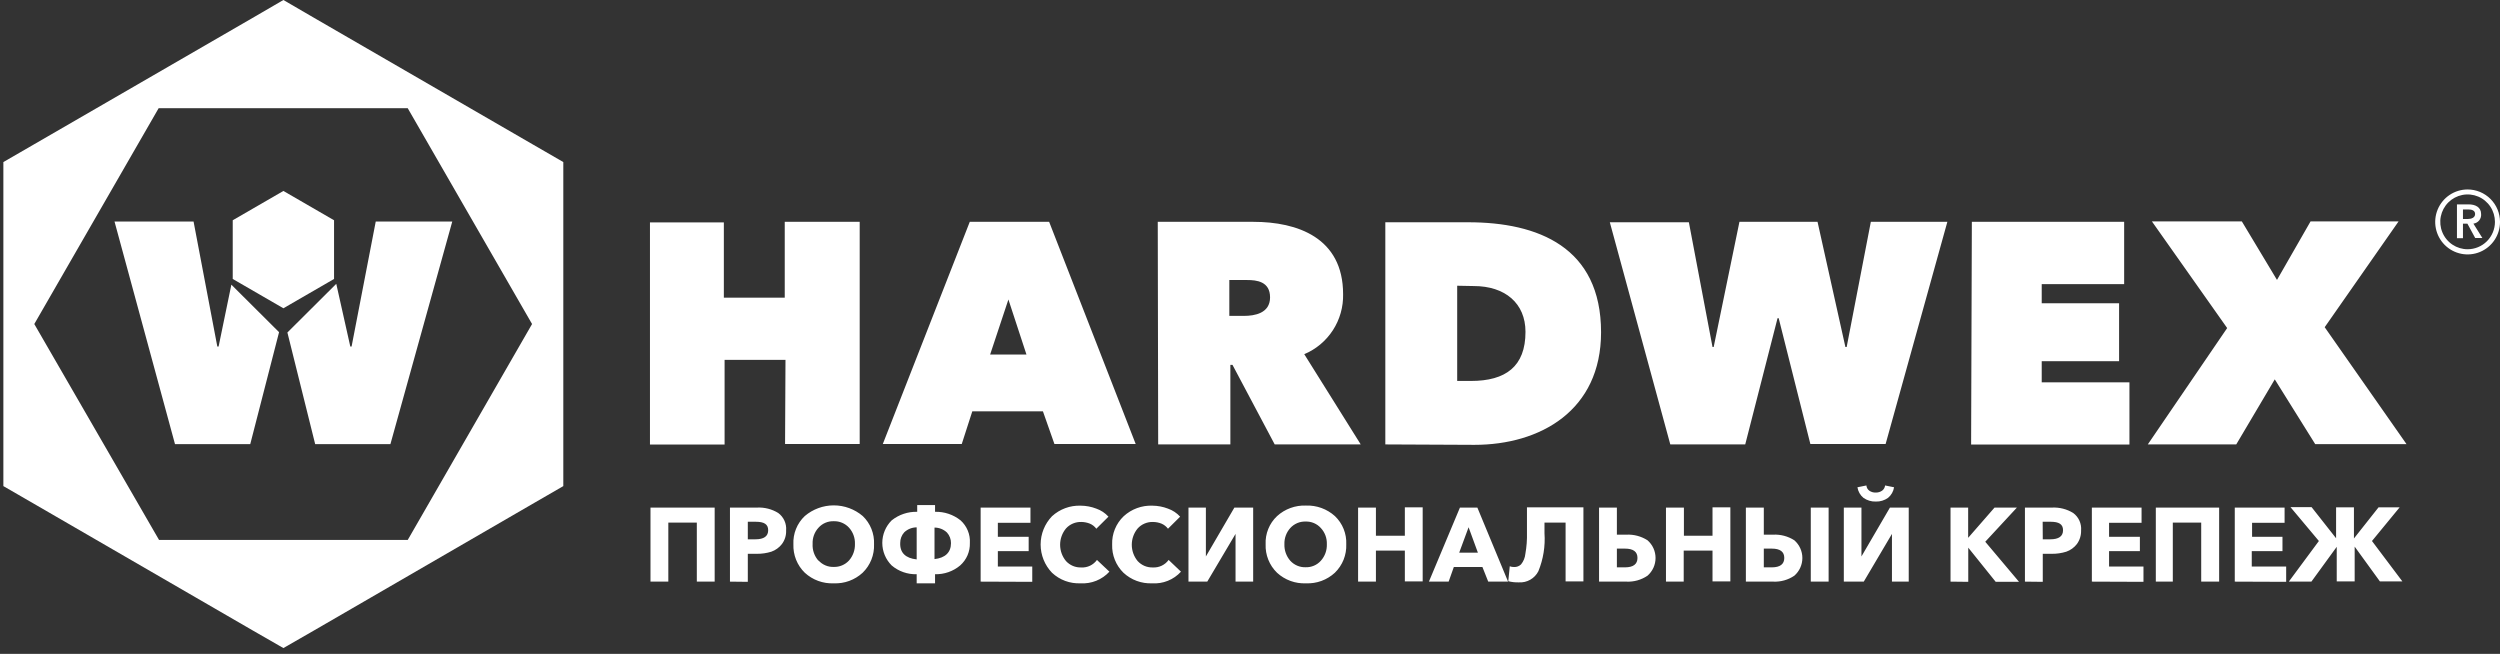 <?xml version="1.0" encoding="UTF-8"?> <svg xmlns="http://www.w3.org/2000/svg" width="195" height="51" viewBox="0 0 195 51" fill="none"><rect x="0" y="0" width="195" height="51" fill="#333333" stroke="none"/> <g clip-path="url(#clip0_311_570)"> <path d="M193.527 16.701C193.527 16.14 193.05 15.942 192.556 15.942H191.642V18.582H192.111V17.444H192.457L193.066 18.566H193.626L192.926 17.444C193.102 17.421 193.263 17.331 193.375 17.193C193.487 17.055 193.541 16.879 193.527 16.701ZM192.111 17.081V16.338H192.539C192.778 16.338 193.058 16.404 193.058 16.693C193.058 16.982 192.762 17.081 192.498 17.081H192.111ZM192.473 14.778C191.974 14.778 191.485 14.927 191.069 15.205C190.654 15.484 190.33 15.879 190.138 16.342C189.947 16.805 189.897 17.314 189.995 17.806C190.092 18.297 190.333 18.749 190.686 19.103C191.04 19.457 191.49 19.698 191.98 19.796C192.471 19.894 192.979 19.844 193.441 19.652C193.903 19.46 194.297 19.136 194.575 18.719C194.853 18.302 195.001 17.813 195.001 17.312C195.001 16.979 194.936 16.65 194.809 16.342C194.682 16.035 194.495 15.756 194.261 15.521C194.026 15.285 193.747 15.099 193.441 14.971C193.134 14.844 192.805 14.778 192.473 14.778ZM192.473 19.441C192.051 19.441 191.639 19.315 191.288 19.08C190.937 18.845 190.664 18.51 190.503 18.119C190.342 17.728 190.3 17.298 190.383 16.884C190.466 16.469 190.67 16.088 190.969 15.789C191.268 15.491 191.648 15.288 192.063 15.206C192.477 15.125 192.906 15.168 193.295 15.331C193.685 15.494 194.017 15.77 194.25 16.122C194.484 16.475 194.607 16.889 194.606 17.312C194.604 17.877 194.378 18.419 193.978 18.818C193.579 19.217 193.038 19.441 192.473 19.441ZM61.268 28.072H56.518V34.673H50.697V17.345H56.46V23.22H61.21V17.303H67.056V34.632H61.235L61.268 28.072ZM75.642 17.303H81.833L88.584 34.632H82.245L81.348 32.082H75.84L75.017 34.632H68.859L75.642 17.303ZM78.656 23.36L77.231 27.651H80.063L78.656 23.36ZM90.305 17.303H97.764C101.189 17.303 104.762 18.533 104.762 22.948C104.784 23.942 104.507 24.921 103.967 25.755C103.426 26.59 102.648 27.242 101.732 27.626L106.137 34.665H99.427L96.134 28.46H95.969V34.665H90.338L90.305 17.303ZM95.887 24.639H97.031C97.854 24.639 99.065 24.441 99.065 23.195C99.065 21.949 98.011 21.842 97.278 21.842H95.887V24.639ZM108.055 34.665V17.337H114.517C119.968 17.337 124.883 19.276 124.883 25.918C124.883 32.024 120.14 34.698 115.003 34.698L108.055 34.665ZM113.661 22.287V29.714H114.732C117.448 29.714 118.988 28.583 118.988 25.885C118.988 23.657 117.399 22.312 114.954 22.312L113.661 22.287ZM136.128 34.665H130.283L125.566 17.337H131.732L133.576 27.065H133.667L135.676 17.303H141.768L143.941 27.065H144.04L145.925 17.303H151.894L147.078 34.632H141.208L138.738 24.821H138.648L136.128 34.665ZM153.804 17.303H165.684V22.164H159.254V23.657H165.289V28.171H159.254V29.821H166.096V34.673H153.747L153.804 17.303ZM177.432 29.59L174.427 34.665H167.528L173.719 25.588L167.849 17.27H174.864L177.605 21.834L180.223 17.27H187.089L181.326 25.522L187.707 34.64H180.585L177.432 29.59ZM22.105 0L19.692 1.403L2.675 11.247L0.263 12.641V37.916L2.675 39.31L19.692 49.163L22.105 50.549L24.517 49.163L41.526 39.31L43.938 37.916V12.641L41.526 11.247L24.517 1.403L22.105 0ZM41.501 25.274L31.803 42.116H12.406L2.675 25.274L12.374 8.441H31.803L41.501 25.274Z" fill="white"></path> <path d="M18.046 22.205L17.05 27.032H16.951L15.098 17.279H8.932L13.649 34.64H19.52L21.767 25.91L18.046 22.205ZM29.308 17.279L27.423 27.032H27.324L26.229 22.139L22.417 25.935L24.583 34.64H30.453L35.277 17.279H29.308Z" fill="white"></path> <path d="M22.105 24.045L18.153 21.759V17.18L22.105 14.894L26.056 17.18V21.759L22.105 24.045ZM50.738 45.367V39.591H55.744V45.367H54.352V40.763H52.129V45.367H50.738ZM56.937 45.367V39.591H59.053C59.632 39.562 60.206 39.708 60.7 40.012C60.911 40.166 61.078 40.373 61.186 40.611C61.294 40.85 61.34 41.112 61.317 41.373C61.334 41.756 61.218 42.132 60.988 42.438C60.776 42.711 60.491 42.918 60.165 43.032C59.794 43.147 59.408 43.203 59.02 43.197H58.329V45.383L56.937 45.367ZM58.329 42.066H58.922C59.588 42.066 59.918 41.827 59.918 41.357C59.918 40.886 59.597 40.697 58.946 40.697H58.329V42.066ZM65.03 45.499C64.618 45.517 64.207 45.453 63.82 45.311C63.433 45.17 63.078 44.953 62.774 44.674C62.479 44.387 62.247 44.041 62.094 43.659C61.941 43.276 61.87 42.866 61.885 42.454C61.866 42.044 61.935 41.635 62.089 41.255C62.242 40.874 62.476 40.532 62.774 40.251C63.405 39.714 64.206 39.419 65.034 39.419C65.862 39.419 66.663 39.714 67.294 40.251C67.589 40.533 67.82 40.874 67.971 41.253C68.123 41.632 68.193 42.038 68.175 42.446C68.192 42.859 68.121 43.271 67.968 43.655C67.815 44.039 67.582 44.386 67.286 44.674C66.983 44.953 66.627 45.17 66.24 45.312C65.853 45.454 65.442 45.517 65.03 45.499ZM63.845 43.717C63.994 43.882 64.177 44.013 64.382 44.1C64.587 44.187 64.808 44.228 65.03 44.22C65.254 44.227 65.476 44.186 65.682 44.099C65.888 44.013 66.073 43.882 66.224 43.717C66.537 43.36 66.702 42.896 66.685 42.421C66.701 41.956 66.535 41.504 66.224 41.159C66.073 40.993 65.888 40.863 65.682 40.776C65.476 40.689 65.254 40.648 65.03 40.655C64.808 40.647 64.587 40.688 64.382 40.775C64.177 40.862 63.994 40.993 63.845 41.159C63.688 41.328 63.567 41.527 63.488 41.744C63.409 41.961 63.374 42.191 63.384 42.421C63.37 42.661 63.404 42.901 63.483 43.127C63.562 43.354 63.685 43.563 63.845 43.741V43.717ZM71.501 45.499V44.789C70.789 44.811 70.093 44.567 69.55 44.105C69.319 43.874 69.135 43.601 69.009 43.299C68.884 42.997 68.819 42.674 68.819 42.347C68.819 42.02 68.884 41.697 69.009 41.395C69.135 41.093 69.319 40.819 69.55 40.589C70.115 40.138 70.82 39.901 71.542 39.921V39.393H72.934V39.921C73.656 39.901 74.361 40.138 74.926 40.589C75.171 40.81 75.364 41.084 75.489 41.389C75.614 41.695 75.67 42.025 75.65 42.355C75.66 42.685 75.597 43.012 75.466 43.315C75.335 43.617 75.14 43.886 74.893 44.105C74.346 44.565 73.648 44.809 72.934 44.789V45.499H71.501ZM71.501 43.609V41.134C71.14 41.134 70.792 41.273 70.53 41.522C70.326 41.748 70.214 42.042 70.217 42.347C70.184 43.123 70.645 43.543 71.501 43.634V43.609ZM72.892 43.609C73.716 43.519 74.177 43.098 74.177 42.363C74.18 42.059 74.068 41.764 73.864 41.538C73.601 41.289 73.254 41.151 72.892 41.151V43.609ZM76.49 45.367V39.591H80.376V40.779H77.832V41.868H80.236V42.99H77.832V44.187H80.516V45.383L76.49 45.367ZM84.278 45.499C83.872 45.516 83.466 45.452 83.084 45.311C82.702 45.169 82.353 44.953 82.055 44.674C81.487 44.082 81.169 43.292 81.169 42.471C81.169 41.649 81.487 40.859 82.055 40.267C82.665 39.709 83.469 39.413 84.295 39.442C84.712 39.445 85.124 39.523 85.513 39.673C85.876 39.8 86.202 40.015 86.46 40.3L85.513 41.241C85.385 41.066 85.211 40.929 85.011 40.845C84.799 40.76 84.573 40.715 84.344 40.713C84.121 40.706 83.898 40.747 83.692 40.834C83.486 40.92 83.301 41.051 83.15 41.217C82.852 41.574 82.689 42.025 82.689 42.491C82.689 42.957 82.852 43.408 83.15 43.766C83.301 43.929 83.485 44.058 83.689 44.144C83.894 44.229 84.115 44.269 84.336 44.261C84.573 44.275 84.81 44.228 85.024 44.126C85.238 44.023 85.424 43.868 85.563 43.675L86.534 44.591C86.249 44.901 85.898 45.143 85.508 45.3C85.118 45.457 84.698 45.525 84.278 45.499ZM89.86 45.499C89.452 45.516 89.045 45.451 88.662 45.31C88.279 45.168 87.928 44.952 87.629 44.674C87.338 44.388 87.109 44.045 86.957 43.665C86.805 43.286 86.734 42.879 86.748 42.471C86.734 42.061 86.806 41.652 86.961 41.273C87.115 40.893 87.349 40.55 87.646 40.267C88.254 39.708 89.059 39.411 89.885 39.442C90.302 39.445 90.715 39.523 91.103 39.673C91.466 39.8 91.792 40.015 92.05 40.3L91.103 41.241C90.973 41.068 90.8 40.931 90.601 40.845C90.389 40.76 90.163 40.715 89.934 40.713C89.711 40.706 89.488 40.747 89.282 40.834C89.076 40.92 88.891 41.051 88.74 41.217C88.442 41.574 88.279 42.025 88.279 42.491C88.279 42.957 88.442 43.408 88.74 43.766C88.891 43.929 89.075 44.058 89.279 44.144C89.484 44.229 89.704 44.269 89.926 44.261C90.163 44.274 90.399 44.227 90.614 44.124C90.828 44.022 91.013 43.868 91.153 43.675L92.116 44.591C91.832 44.903 91.482 45.146 91.091 45.303C90.701 45.461 90.28 45.527 89.86 45.499ZM92.701 45.367V39.591H94.059V43.403L96.282 39.591H97.747V45.367H96.372V41.645L94.166 45.367H92.701ZM101.864 45.499C101.452 45.517 101.041 45.454 100.654 45.312C100.266 45.17 99.911 44.953 99.608 44.674C99.312 44.387 99.081 44.041 98.928 43.659C98.774 43.276 98.703 42.866 98.719 42.454C98.7 42.046 98.77 41.638 98.924 41.259C99.077 40.88 99.311 40.539 99.608 40.259C100.223 39.698 101.033 39.402 101.864 39.434C102.697 39.403 103.509 39.699 104.128 40.259C104.422 40.541 104.653 40.883 104.805 41.261C104.957 41.64 105.026 42.047 105.008 42.454C105.024 42.866 104.953 43.276 104.8 43.659C104.646 44.041 104.415 44.387 104.119 44.674C103.816 44.953 103.461 45.17 103.074 45.312C102.686 45.454 102.275 45.517 101.864 45.499ZM100.645 43.741C100.796 43.907 100.981 44.037 101.187 44.124C101.393 44.211 101.615 44.252 101.839 44.245C102.061 44.252 102.282 44.211 102.487 44.124C102.692 44.037 102.875 43.907 103.024 43.741C103.344 43.388 103.512 42.923 103.494 42.446C103.502 42.215 103.465 41.984 103.385 41.768C103.304 41.551 103.182 41.353 103.024 41.184C102.875 41.018 102.692 40.888 102.487 40.801C102.282 40.714 102.061 40.673 101.839 40.68C101.615 40.673 101.393 40.714 101.187 40.801C100.981 40.888 100.796 41.018 100.645 41.184C100.334 41.528 100.168 41.981 100.184 42.446C100.167 42.921 100.332 43.385 100.645 43.741ZM105.931 45.367V39.591H107.322V41.786H109.578V39.574H110.969V45.35H109.578V42.949H107.322V45.367H105.931ZM111.455 45.367L113.875 39.591H115.234L117.629 45.367H116.082L115.629 44.228H113.398L112.994 45.367H111.455ZM113.818 43.106H115.275L114.55 41.126L113.818 43.106ZM118.469 45.425C118.192 45.433 117.915 45.403 117.646 45.334L117.761 44.17C117.869 44.21 117.983 44.23 118.099 44.228C118.198 44.233 118.298 44.217 118.392 44.181C118.485 44.146 118.57 44.092 118.642 44.022C118.833 43.786 118.95 43.499 118.979 43.197C119.076 42.652 119.117 42.099 119.103 41.547V39.574H123.507V45.35H122.116V40.763H120.47V41.588C120.541 42.602 120.377 43.618 119.992 44.558C119.85 44.836 119.63 45.066 119.36 45.219C119.089 45.373 118.78 45.445 118.469 45.425ZM124.726 45.367V39.591H126.117V41.703H126.858C127.439 41.675 128.014 41.828 128.505 42.141C128.702 42.313 128.86 42.525 128.969 42.763C129.077 43.002 129.133 43.261 129.133 43.523C129.133 43.785 129.077 44.044 128.969 44.282C128.86 44.521 128.702 44.733 128.505 44.905C128.02 45.234 127.443 45.396 126.858 45.367H124.726ZM126.117 44.253H126.751C127.393 44.253 127.723 44.005 127.723 43.519C127.723 43.032 127.393 42.792 126.751 42.792H126.117V44.253ZM129.946 45.367V39.591H131.345V41.786H133.576V39.574H134.968V45.35H133.576V42.949H131.329V45.367H129.946ZM136.178 45.367V39.591H137.577V41.703H138.31C138.891 41.675 139.466 41.828 139.957 42.141C140.154 42.313 140.312 42.525 140.42 42.763C140.529 43.002 140.585 43.261 140.585 43.523C140.585 43.785 140.529 44.044 140.42 44.282C140.312 44.521 140.154 44.733 139.957 44.905C139.472 45.234 138.894 45.396 138.31 45.367H136.178ZM137.577 44.253H138.203C138.845 44.253 139.174 44.005 139.174 43.519C139.174 43.032 138.845 42.792 138.203 42.792H137.577V44.253ZM141.241 45.367V39.591H142.632V45.367H141.241ZM143.818 45.367V39.591H145.193V43.403L147.415 39.591H148.881V45.367H147.572V41.645L145.374 45.367H143.818ZM147.267 38.832C146.989 39.031 146.654 39.133 146.312 39.121C145.968 39.133 145.63 39.031 145.349 38.832C145.096 38.625 144.929 38.331 144.88 38.007L145.58 37.866C145.585 37.946 145.607 38.023 145.646 38.093C145.684 38.163 145.737 38.224 145.802 38.271C145.951 38.375 146.13 38.428 146.312 38.419C146.489 38.424 146.662 38.372 146.806 38.271C146.871 38.223 146.924 38.162 146.964 38.093C147.004 38.023 147.028 37.946 147.037 37.866L147.737 38.007C147.688 38.331 147.52 38.625 147.267 38.832ZM152.141 45.367V39.591H153.516V41.951L155.574 39.591H157.319L154.85 42.256L157.484 45.383H155.665L153.524 42.718V45.383L152.141 45.367ZM157.945 45.367V39.591H160.061C160.64 39.562 161.214 39.708 161.708 40.012C161.918 40.166 162.086 40.373 162.194 40.611C162.302 40.85 162.347 41.112 162.325 41.373C162.337 41.755 162.221 42.13 161.996 42.438C161.784 42.711 161.498 42.918 161.172 43.032C160.802 43.147 160.416 43.203 160.028 43.197H159.336V45.383L157.945 45.367ZM159.336 42.066H159.921C160.588 42.066 160.917 41.827 160.917 41.357C160.917 40.886 160.596 40.697 159.946 40.697H159.328L159.336 42.066ZM163.165 45.367V39.591H167.042V40.779H164.507V41.868H166.911V42.99H164.507V44.187H167.191V45.383L163.165 45.367ZM168.154 45.367V39.591H173.093V45.367H171.694V40.763H169.479V45.367H168.154ZM174.312 45.367V39.591H178.198V40.779H175.662V41.868H178.033V42.99H175.637V44.187H178.321V45.383L174.312 45.367ZM178.527 45.367L180.873 42.198L178.659 39.558H180.305L182.215 41.984V39.574H183.607V42L185.525 39.574H187.171L185.014 42.198L187.386 45.35H185.632L183.664 42.636V45.35H182.265V42.652L180.289 45.367H178.527Z" fill="white"></path> </g> <defs> <clipPath id="clip0_311_570"> <rect width="194.738" height="50.549" fill="white" transform="translate(0.262)"></rect> </clipPath> </defs> </svg> 